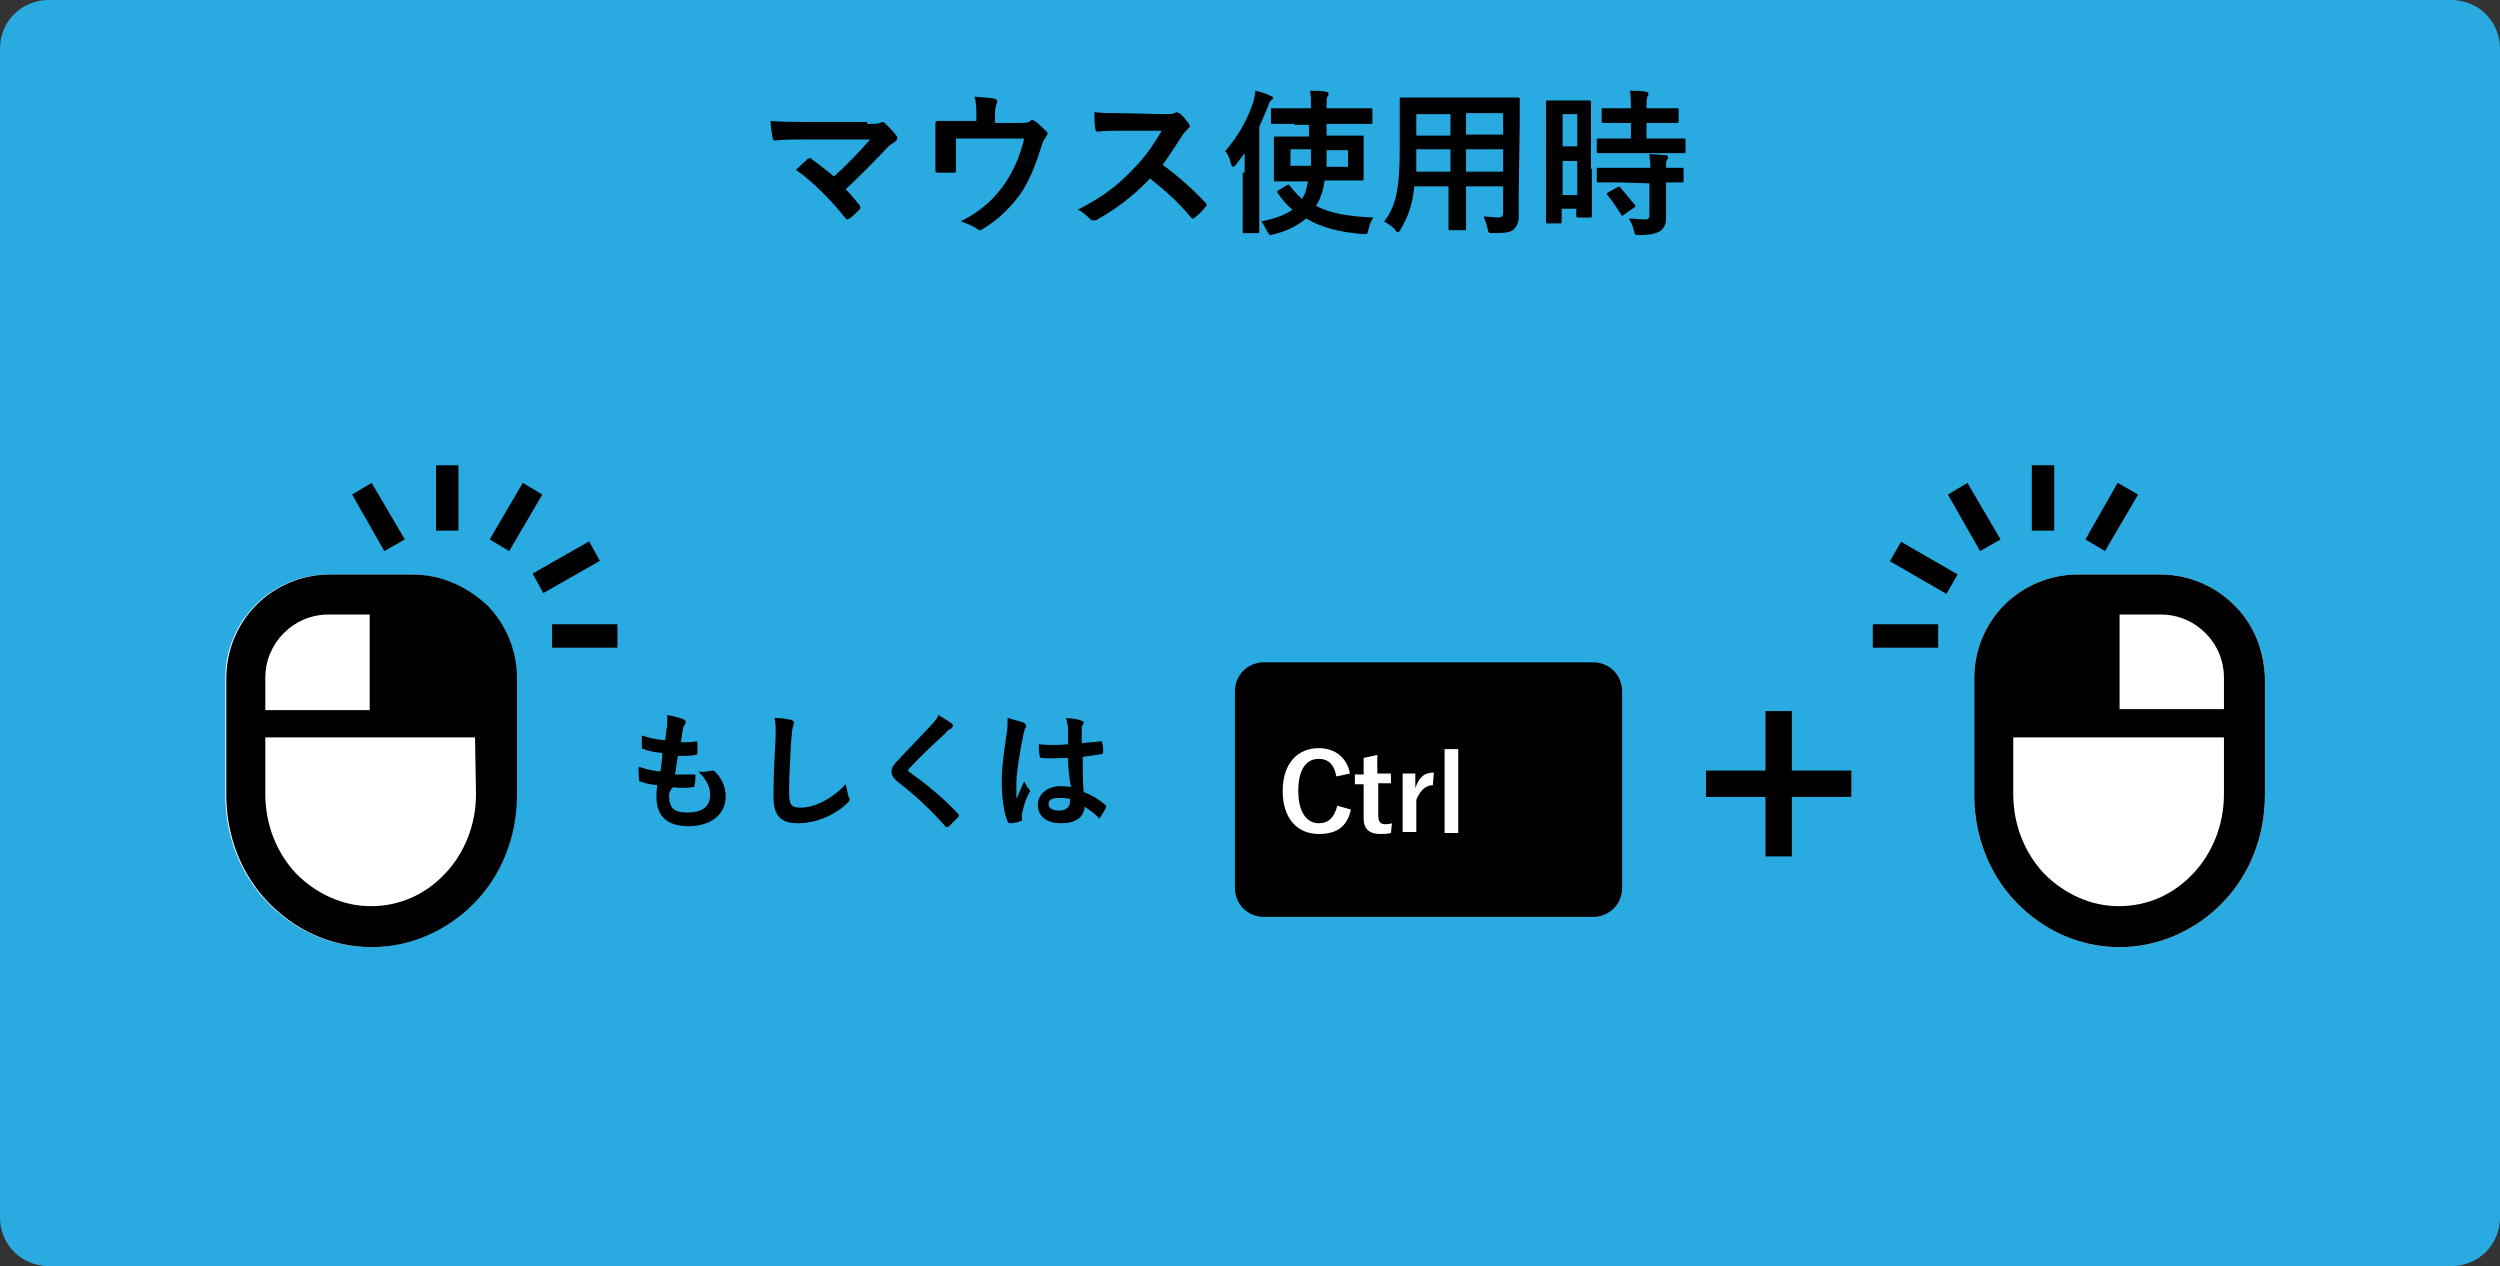 <?xml version="1.0" encoding="utf-8"?>
<!-- Generator: Adobe Illustrator 25.4.1, SVG Export Plug-In . SVG Version: 6.00 Build 0)  -->
<svg version="1.1" id="レイヤー_1" xmlns="http://www.w3.org/2000/svg" xmlns:xlink="http://www.w3.org/1999/xlink" x="0px"
	 y="0px" width="256.3px" height="129.8px" viewBox="0 0 256.3 129.8" style="enable-background:new 0 0 256.3 129.8;"
	 xml:space="preserve">
<rect x="0" y="0" width="256.3" height="129.8" fill="#333333" stroke="none"/>
<style type="text/css">
	.st0{fill:#29ABE2;}
	.st1{fill:#FFFFFF;}
</style>
<g>
	<path class="st0" d="M256.3,124.8c0,2.8-2.2,5-5,5H5c-2.8,0-5-2.2-5-5V5c0-2.8,2.2-5,5-5h246.3c2.8,0,5,2.2,5,5V124.8z"/>
</g>
<g>
	<path d="M88.9,12.7c0.9,0,1.1,0,1.3-0.1c0.1,0,0.2-0.1,0.2-0.1c0.1,0,0.2,0,0.3,0.1c0.4,0.4,0.8,0.8,1.2,1.3C92,14,92,14.1,92,14.2
		c0,0.1-0.1,0.2-0.2,0.3c-0.3,0.2-0.6,0.4-0.8,0.6c-1.4,1.5-2.9,3-4.3,4.3c0.5,0.5,0.9,1,1.4,1.6c0.1,0.1,0.1,0.2,0.1,0.2
		s0,0.2-0.1,0.3c-0.3,0.3-0.7,0.7-1,0.9c-0.1,0-0.1,0.1-0.2,0.1s-0.1,0-0.2-0.1c-1.6-2-3.2-3.6-5.1-5c0.3-0.3,0.9-0.8,1.2-1.1
		c0.1,0,0.1-0.1,0.2-0.1s0.1,0,0.2,0.1c0.8,0.6,1.6,1.2,2.3,1.8c1.3-1.2,2.5-2.4,3.7-3.8h-6.7c-0.9,0-2.1,0-3,0.1
		c-0.2,0-0.3-0.1-0.3-0.3C79.1,13.5,79,13,79,12.4c1.1,0.1,2.4,0.1,3.5,0.1h6.4V12.7z"/>
	<path d="M104.4,12.6c0.8,0,1,0,1.2-0.2c0.1,0,0.1-0.1,0.2-0.1s0.3,0.1,0.4,0.2c0.3,0.2,0.8,0.7,1.1,1c0.1,0.1,0.1,0.2,0.1,0.2
		c0,0.1-0.1,0.2-0.2,0.4c-0.2,0.2-0.3,0.5-0.4,0.8c-0.5,1.6-1.1,3.3-2,4.7s-2.5,3-4.1,3.9c-0.1,0.1-0.2,0.1-0.3,0.1
		c-0.1,0-0.2-0.1-0.3-0.2c-0.5-0.3-1-0.5-1.6-0.7c2.3-1.2,3.5-2.4,4.6-4c0.9-1.4,1.5-2.8,1.9-4.5h-7v1.3c0,0.6,0,1.3,0,1.9
		c0,0.3,0,0.3-0.3,0.3c-0.5,0-1,0-1.5,0c-0.2,0-0.3,0-0.3-0.2c0-0.8,0-1.3,0-2v-1.3c0-0.5,0-1.1,0-1.6c0-0.1,0.1-0.2,0.2-0.2
		c0.8,0,1.6,0,2.4,0h1.6V12c0-0.8,0-1.5-0.2-2.1c0.8,0.1,1.5,0.1,2,0.2c0.3,0.1,0.4,0.2,0.3,0.5c-0.1,0.2-0.2,0.6-0.2,1.2v0.8
		C102,12.6,104.4,12.6,104.4,12.6z"/>
	<path d="M119.3,11.7c0.6,0,0.9,0,1.1-0.1c0.1,0,0.1-0.1,0.2-0.1s0.2,0.1,0.3,0.1c0.4,0.3,0.7,0.7,1,1.1c0,0.1,0.1,0.1,0.1,0.2
		c0,0.1-0.1,0.2-0.2,0.3c-0.2,0.2-0.4,0.4-0.6,0.7c-0.7,1.1-1.3,2-2,3c1.5,1.1,3,2.4,4.4,3.9c0.1,0.1,0.1,0.2,0.1,0.2s0,0.1-0.1,0.2
		c-0.3,0.4-0.7,0.8-1.1,1.1c-0.1,0.1-0.1,0.1-0.2,0.1s-0.1,0-0.2-0.1c-1.3-1.6-2.7-2.8-4.2-4c-1.8,1.9-3.6,3.2-5.4,4.2
		c-0.1,0.1-0.3,0.1-0.4,0.1s-0.2,0-0.3-0.1c-0.4-0.4-0.8-0.8-1.3-1c2.5-1.3,4-2.4,5.6-4.1c1.2-1.2,2-2.3,3-4H115
		c-0.8,0-1.7,0-2.5,0.1c-0.1,0-0.2-0.1-0.2-0.3c-0.1-0.3-0.1-1.1-0.1-1.7c0.9,0.1,1.7,0.1,2.7,0.1L119.3,11.7L119.3,11.7z"/>
	<path d="M127.6,17.7c0-0.6,0-1.3,0-2c-0.3,0.4-0.6,0.8-0.9,1.2c-0.1,0.1-0.2,0.2-0.3,0.2s-0.1-0.1-0.2-0.3c-0.1-0.5-0.3-1-0.6-1.3
		c1.3-1.5,2.3-3.2,2.9-5.1c0.1-0.4,0.2-0.8,0.2-1.1c0.5,0.1,1.1,0.3,1.5,0.5c0.2,0.1,0.3,0.1,0.3,0.2c0,0.1,0,0.2-0.2,0.3
		c-0.1,0.1-0.2,0.2-0.3,0.6c-0.3,0.7-0.6,1.4-0.9,2.1v8.3c0,1.6,0,2.4,0,2.4c0,0.2,0,0.2-0.2,0.2h-1.3c-0.2,0-0.2,0-0.2-0.2
		c0-0.1,0-0.9,0-2.4v-3.6C127.4,17.7,127.6,17.7,127.6,17.7z M132.7,12.7c-1.6,0-2.1,0-2.2,0c-0.2,0-0.2,0-0.2-0.2v-1.2
		c0-0.2,0-0.2,0.2-0.2c0.1,0,0.6,0,2.2,0h1.7V11c0-0.8,0-1.2-0.1-1.7c0.6,0,1.1,0,1.6,0.1c0.2,0,0.3,0.1,0.3,0.2
		c0,0.1,0,0.2-0.1,0.3C136,10,136,10.3,136,11v0.1h2.3c1.6,0,2.1,0,2.2,0c0.2,0,0.2,0,0.2,0.2v1.2c0,0.2,0,0.2-0.2,0.2
		c-0.1,0-0.6,0-2.2,0H136v1.2h1.4c1.5,0,2.1,0,2.2,0c0.2,0,0.2,0,0.2,0.2c0,0.1,0,0.4,0,1.3V17c0,0.8,0,1.2,0,1.3
		c0,0.2,0,0.2-0.2,0.2c-0.1,0-0.6,0-2.2,0h-1.6c-0.1,0.6-0.2,1.2-0.4,1.6c-0.1,0.4-0.3,0.7-0.5,1c1.5,0.8,3.5,1.1,5.9,1.2
		c-0.2,0.3-0.4,0.7-0.5,1.2s-0.1,0.5-0.6,0.5c-2.4-0.2-4.3-0.7-5.8-1.6c-0.7,0.6-1.7,1.2-3.2,1.6c-0.2,0-0.3,0.1-0.4,0.1
		c-0.2,0-0.2-0.1-0.4-0.4c-0.2-0.4-0.4-0.8-0.6-1c1.5-0.3,2.5-0.7,3.2-1.2c-0.6-0.5-1.1-1.1-1.5-1.7c-0.1-0.1-0.1-0.2,0.1-0.3
		l0.8-0.5c0.2-0.1,0.2-0.1,0.3,0c0.4,0.5,0.8,1,1.3,1.4c0.1-0.2,0.2-0.4,0.3-0.6c0.1-0.3,0.2-0.7,0.3-1.2h-1.2c-1.5,0-2.1,0-2.1,0
		c-0.2,0-0.2,0-0.2-0.2c0-0.1,0-0.4,0-1.3v-1.6c0-0.8,0-1.2,0-1.3c0-0.2,0-0.2,0.2-0.2c0.1,0,0.6,0,2.1,0h1.3v-1.2h-1.5L132.7,12.7
		L132.7,12.7z M132.3,15.3V17h2.1c0-0.5,0-1.1,0-1.7H132.3z M138.2,17.1v-1.7H136v1.7H138.2z"/>
	<path d="M155.7,20c0,0.7,0,1.6,0,2.2s-0.2,1-0.5,1.3s-0.8,0.4-2.1,0.4c-0.5,0-0.5,0-0.6-0.5s-0.3-0.9-0.4-1.2c0.7,0,1,0.1,1.5,0.1
		c0.4,0,0.5-0.2,0.5-0.5v-2.7h-3.8V21c0,1.6,0,2.3,0,2.4c0,0.2,0,0.2-0.2,0.2h-1.4c-0.2,0-0.2,0-0.2-0.2c0-0.1,0-0.8,0-2.4v-1.9H145
		c-0.2,2-0.7,3.2-1.4,4.4c-0.1,0.2-0.2,0.3-0.3,0.3s-0.2-0.1-0.3-0.3c-0.4-0.4-0.8-0.6-1.1-0.8c1.2-1.5,1.6-3.4,1.6-7.3v-2.6
		c0-1.7,0-2.5,0-2.6c0-0.2,0-0.2,0.2-0.2c0.1,0,0.7,0,2.2,0h7.5c1.6,0,2.1,0,2.2,0c0.2,0,0.2,0,0.2,0.2c0,0.1,0,1,0,2.6L155.7,20
		L155.7,20z M148.7,17.6v-2.3h-3.5v0.2c0,0.8,0,1.5,0,2.1H148.7z M148.7,13.9v-2.2h-3.5v2.2H148.7z M150.3,11.6v2.2h3.8v-2.2H150.3z
		 M154.1,17.6v-2.3h-3.8v2.3H154.1z"/>
	<path d="M163.2,17.3c0,4,0,4.7,0,4.8c0,0.2,0,0.2-0.2,0.2h-1.2c-0.1,0-0.2,0-0.2-0.2v-0.7h-1.5v1.3c0,0.2,0,0.2-0.2,0.2h-1.2
		c-0.2,0-0.2,0-0.2-0.2c0-0.1,0-0.9,0-4.9v-3.5c0-2.9,0-3.7,0-3.8c0-0.2,0-0.2,0.2-0.2c0.1,0,0.4,0,1.4,0h1.4c1,0,1.3,0,1.4,0
		c0.2,0,0.2,0,0.2,0.2c0,0.1,0,0.9,0,3.2v3.6C163.1,17.3,163.2,17.3,163.2,17.3z M160.2,11.7V15h1.5v-3.3H160.2z M161.7,20v-3.5
		h-1.5V20H161.7z M166,15.7c-1.5,0-2,0-2.1,0c-0.2,0-0.2,0-0.2-0.2v-1.1c0-0.2,0-0.2,0.2-0.2c0.1,0,0.6,0,2.1,0h1.2v-1.6h-0.8
		c-1.4,0-1.9,0-2,0c-0.2,0-0.2,0-0.2-0.2v-1.1c0-0.2,0-0.2,0.2-0.2c0.1,0,0.6,0,2,0h0.8c0-0.8,0-1.2-0.1-1.8c0.6,0,1.1,0,1.6,0.1
		c0.2,0,0.3,0.1,0.3,0.2c0,0.1,0,0.2-0.1,0.3c-0.1,0.2-0.1,0.5-0.1,1.2h1.1c1.5,0,1.9,0,2,0c0.2,0,0.2,0,0.2,0.2v1.1
		c0,0.2,0,0.2-0.2,0.2c-0.1,0-0.6,0-2,0h-1.1v1.6h1.7c1.5,0,2,0,2.1,0c0.2,0,0.2,0,0.2,0.2v1.1c0,0.2,0,0.2-0.2,0.2
		c-0.1,0-0.6,0-2.1,0H166z M166,18.7c-1.5,0-2,0-2.1,0c-0.2,0-0.2,0-0.2-0.2v-1.1c0-0.2,0-0.2,0.2-0.2c0.1,0,0.6,0,2.1,0h3.2
		c0-0.7-0.1-1-0.1-1.4c0.6,0,1.2,0.1,1.6,0.1c0.2,0,0.3,0.1,0.3,0.2s0,0.2-0.1,0.3c-0.1,0.1-0.1,0.3-0.1,0.8c1.1,0,1.5,0,1.6,0
		c0.2,0,0.2,0,0.2,0.2v1.1c0,0.2,0,0.2-0.2,0.2c-0.1,0-0.5,0-1.6,0v1.6c0,0.7,0,1.4,0,2s-0.1,1-0.6,1.4c-0.4,0.2-0.9,0.4-2.1,0.4
		c-0.5,0-0.5,0-0.6-0.5s-0.3-0.8-0.5-1.2c0.6,0,1,0.1,1.6,0.1c0.4,0,0.5-0.1,0.5-0.5v-3.2L166,18.7L166,18.7z M165.8,19.2
		c0.2-0.1,0.2-0.1,0.3,0c0.5,0.6,1,1.2,1.5,1.8c0.1,0.1,0.1,0.2-0.1,0.3l-1,0.7c-0.1,0.1-0.1,0.1-0.2,0.1s-0.1,0-0.1-0.1
		c-0.5-0.8-0.9-1.4-1.4-2c-0.1-0.1-0.1-0.2,0.1-0.3L165.8,19.2z"/>
</g>
<g>
	<g>
		<path class="st1" d="M49.7,62c-1.9-1.9-4.6-3.1-7.5-3.1h-8.5c-2.9,0-5.6,1.2-7.5,3.1c-1.9,1.9-3.1,4.6-3.1,7.5v12
			c0,4.3,1.6,8.2,4.3,11s6.4,4.6,10.6,4.6c4.1,0,7.9-1.8,10.6-4.6c2.7-2.8,4.3-6.7,4.3-11v-12C52.8,66.6,51.6,63.9,49.7,62z"/>
	</g>
	<g>
		<path d="M42.3,58.9h-8.5c-2.9,0-5.6,1.2-7.5,3.1c-1.9,1.9-3.1,4.6-3.1,7.5v12c0,4.3,1.6,8.2,4.3,11s6.4,4.6,10.6,4.6
			c4.1,0,7.9-1.8,10.6-4.6c2.7-2.8,4.3-6.7,4.3-11v-12c0-2.9-1.2-5.6-3.1-7.5C47.8,60.1,45.2,58.9,42.3,58.9z M27.2,69.5
			c0-1.8,0.7-3.4,1.9-4.6c1.2-1.2,2.8-1.9,4.6-1.9h4.2v9.8H27.2V69.5z M48.8,81.4c0,3.2-1.2,6.1-3.2,8.2S41,92.9,38,92.9
			c-2.9,0-5.6-1.3-7.6-3.3c-2-2.1-3.2-5-3.2-8.2v-5.8h21.5L48.8,81.4L48.8,81.4z"/>
		<rect x="44.7" y="47.7" width="2.3" height="6.7"/>
		<polygon points="41.5,55.3 38.1,49.5 36.1,50.7 39.4,56.5 		"/>
		<polygon points="56.6,64 56.6,66.4 63.3,66.4 63.3,64 		"/>
		<polygon points="60.4,55.5 54.6,58.8 55.7,60.8 61.5,57.5 		"/>
		<polygon points="55.6,50.7 53.6,49.5 50.2,55.3 52.2,56.5 		"/>
	</g>
</g>
<g>
	<g>
		<g>
			<path d="M166.3,91c0,1.7-1.3,3-3,3h-33.7c-1.7,0-3-1.3-3-3V70.9c0-1.7,1.3-3,3-3h33.7c1.7,0,3,1.3,3,3V91z"/>
		</g>
	</g>
	<g>
		<g>
			<path class="st1" d="M137,79.6c-0.2-1.2-0.8-1.8-1.8-1.8c-1.3,0-2.1,1.1-2.1,3.3c0,2.2,0.9,3.3,2.1,3.3c1,0,1.6-0.6,1.9-1.8
				l1.4,0.4c-0.4,1.8-1.5,2.5-3.3,2.5c-2.2,0-3.7-1.6-3.7-4.4s1.5-4.4,3.7-4.4c1.7,0,2.9,1,3.2,2.6L137,79.6z"/>
			<path class="st1" d="M141.3,79.3h1.3v1h-1.3v3.3c0,0.6,0.2,0.9,0.7,0.9c0.2,0,0.4,0,0.7-0.1l-0.1,1c-0.4,0.1-0.7,0.1-1.1,0.1
				c-1.1,0-1.7-0.5-1.7-1.6v-3.5h-0.9v-1h0.9v-1.7l1.4-0.3v1.9C141.2,79.3,141.3,79.3,141.3,79.3z"/>
			<path class="st1" d="M146.9,80.5c-0.7,0-1.3,0.5-1.7,1.5v3.3h-1.4v-6h1.3v1.5c0.4-1.2,1-1.6,1.9-1.6L146.9,80.5z"/>
			<path class="st1" d="M149.5,85.4h-1.4v-8.6h1.4V85.4z"/>
		</g>
	</g>
</g>
<g>
	<path d="M181,72.9h2.7V79h6.1v2.7h-6.1v6.1H181v-6.1h-6.1V79h6.1V72.9z"/>
</g>
<g>
	<path d="M68.6,81.6c0,1.2,0.5,1.7,1.8,1.7c1.6,0,2.4-0.6,2.4-1.8c0-0.7-0.2-1.4-1.2-2.4c0.5,0.1,0.8,0,1.4-0.1c0.1,0,0.2,0,0.3,0.1
		c0.7,0.7,1.1,1.6,1.1,2.5c0,1.9-1.5,3.1-3.8,3.1s-3.3-1.1-3.3-3c0-0.3,0-0.7,0.1-1.2c-0.8-0.1-1.3-0.2-1.8-0.4
		c-0.1,0-0.1-0.1-0.1-0.3c0-0.4-0.1-0.8,0-1.2c0.8,0.3,1.4,0.4,2.2,0.5c0.1-0.5,0.2-1.4,0.2-1.9C67,77.1,66.5,77,66,76.8
		c-0.2,0-0.2-0.1-0.2-0.2c0-0.3,0-0.8,0-1.2c0.9,0.3,1.5,0.4,2.4,0.5c0.1-0.8,0.1-1.1,0.2-1.5c0-0.4,0-0.8,0-1.1
		c0.6,0.1,1.3,0.3,1.6,0.4c0.2,0.1,0.3,0.2,0.3,0.3c0,0.1,0,0.2-0.1,0.3c-0.1,0.1-0.2,0.3-0.2,0.6c-0.1,0.3-0.1,0.8-0.2,1.2
		c0.5,0,1.1,0,1.6-0.1c0.1,0,0.1,0.1,0.1,0.2c0,0.3,0,0.7,0,1c0,0.1-0.1,0.2-0.2,0.2c-0.6,0.1-1.2,0.1-1.8,0.1
		c-0.1,0.5-0.2,1.4-0.3,1.9c0.7,0,1.2,0,1.9,0c0.2,0,0.2,0,0.2,0.1c0,0.2,0,0.7-0.1,1c0,0.2-0.1,0.2-0.2,0.2c-0.7,0.1-1.4,0.1-2,0
		C68.6,81.1,68.6,81.4,68.6,81.6z"/>
	<path d="M81.1,73.8c0.2,0.1,0.3,0.1,0.3,0.3c0,0.1-0.1,0.3-0.1,0.4c-0.1,0.2-0.1,0.6-0.2,1.6c-0.1,2-0.2,3.4-0.2,5.1
		c0,1.3,0.2,1.6,1.2,1.6c1.2,0,3-0.7,4.6-2.4c0.1,0.5,0.2,0.9,0.3,1.3c0.1,0.1,0.1,0.2,0.1,0.3c0,0.1-0.1,0.2-0.3,0.4
		c-1.4,1.3-3.3,2-5,2s-2.5-0.7-2.5-2.7c0-2.2,0.1-4.1,0.2-5.7c0-0.8,0.1-1.6-0.1-2.4C80,73.6,80.6,73.7,81.1,73.8z"/>
	<path d="M97.6,74.2c0.1,0.1,0.1,0.2,0.1,0.2c0,0.1-0.1,0.2-0.2,0.3c-0.2,0.1-0.4,0.2-0.6,0.5c-1.1,1-2.6,2.4-3.6,3.5
		c-0.1,0.1-0.2,0.2-0.2,0.3c0,0.1,0.1,0.1,0.2,0.2c1.7,1.2,3.5,2.7,4.9,4.2c0.1,0.1,0.1,0.1,0.1,0.2s0,0.1-0.1,0.2
		c-0.3,0.3-0.7,0.7-0.9,0.9c-0.1,0.1-0.1,0.1-0.2,0.1s-0.1,0-0.2-0.1c-1.5-1.7-3-3.1-4.8-4.5c-0.5-0.4-0.7-0.7-0.7-1.1
		s0.2-0.7,0.7-1.2c1.1-1.2,2.2-2.3,3.4-3.6c0.4-0.4,0.6-0.7,0.7-1C96.7,73.6,97.2,73.9,97.6,74.2z"/>
	<path d="M105,74.1c0.1,0.1,0.2,0.2,0.2,0.3c0,0.1,0,0.2-0.1,0.3c-0.1,0.2-0.1,0.3-0.2,0.7c-0.4,2-0.7,3.9-0.7,4.8
		c0,0.5,0,1.1,0,1.7c0.3-0.6,0.5-1.2,0.8-1.8c0.2,0.4,0.3,0.6,0.5,0.8c0.1,0.1,0.1,0.1,0.1,0.2s0,0.1-0.1,0.2c-0.5,1-0.6,1.6-0.7,2
		s0,0.6,0,0.7s0,0.1-0.2,0.2c-0.3,0.1-0.6,0.2-1,0.2c-0.1,0-0.2,0-0.3-0.2c-0.4-0.9-0.6-2.5-0.6-4c0-1.3,0.1-2.3,0.5-5
		c0.1-0.5,0.1-1,0.1-1.6C104,73.8,104.7,74,105,74.1z M109.5,77.7c-0.9,0-1.8,0.1-2.7,0c-0.2,0-0.2,0-0.2-0.2
		c-0.1-0.3-0.1-0.8-0.1-1.2c1,0.1,2,0.1,3,0c0-0.5,0-0.9,0-1.4s-0.1-0.8-0.2-1.3c0.8,0.1,1.2,0.1,1.6,0.3c0.1,0,0.2,0.1,0.2,0.2
		s0,0.1-0.1,0.2s-0.1,0.3-0.1,0.5c0,0.5,0,0.8,0,1.4c0.6-0.1,1.3-0.1,1.9-0.2c0.2,0,0.2,0,0.2,0.2c0.1,0.2,0.1,0.7,0.1,0.9
		c0,0.1-0.1,0.2-0.1,0.2c-0.5,0.1-1.4,0.2-2,0.3c0,1.5,0,2.4,0.1,3.6c0.8,0.3,1.5,0.7,2.2,1.3c0.1,0.1,0.1,0.1,0.1,0.3
		c-0.2,0.3-0.4,0.7-0.6,1c0,0.1-0.1,0.1-0.1,0.1s-0.1,0-0.1-0.1c-0.4-0.4-0.8-0.7-1.4-1.1c-0.1,1.1-0.9,1.7-2.4,1.7
		s-2.4-0.7-2.4-1.9c0-1.1,1-1.9,2.3-1.9c0.3,0,0.7,0,1.1,0.1C109.6,79.7,109.5,78.7,109.5,77.7z M108.5,81.8c-0.6,0-1,0.2-1,0.6
		s0.3,0.7,1.1,0.7c0.7,0,1.1-0.4,1.1-0.9c0-0.1,0-0.2,0-0.3C109.2,81.8,108.8,81.8,108.5,81.8z"/>
</g>
<g>
	<g>
		<path class="st1" d="M229,62c-1.9-1.9-4.6-3.1-7.5-3.1H213c-2.9,0-5.6,1.2-7.5,3.1c-1.9,1.9-3.1,4.6-3.1,7.5v12
			c0,4.3,1.6,8.2,4.3,11s6.4,4.6,10.6,4.6c4.1,0,7.9-1.8,10.6-4.6c2.7-2.8,4.3-6.7,4.3-11v-12C232.1,66.6,231,63.9,229,62z"/>
	</g>
	<g>
		<path d="M229,62c-1.9-1.9-4.6-3.1-7.5-3.1H213c-2.9,0-5.6,1.2-7.5,3.1c-1.9,1.9-3.1,4.6-3.1,7.5v12c0,4.3,1.6,8.2,4.3,11
			s6.4,4.6,10.6,4.6c4.1,0,7.9-1.8,10.6-4.6c2.7-2.8,4.3-6.7,4.3-11v-12C232.1,66.6,231,63.9,229,62z M228,81.4
			c0,3.2-1.2,6.1-3.2,8.2s-4.6,3.3-7.6,3.3c-2.9,0-5.6-1.3-7.6-3.3c-2-2.1-3.2-5-3.2-8.2v-5.8H228V81.4z M228,72.7h-10.7V63h4.2
			c1.8,0,3.4,0.7,4.6,1.9c1.2,1.2,1.9,2.8,1.9,4.6V72.7z"/>
		<rect x="208.3" y="47.7" width="2.3" height="6.7"/>
		<polygon points="219.2,50.7 217.1,49.5 213.8,55.3 215.8,56.5 		"/>
		<polygon points="192,66.4 198.7,66.4 198.7,64 192,64 		"/>
		<rect x="196.1" y="54.9" transform="matrix(0.5 -0.866 0.866 0.5 48.153 199.906)" width="2.3" height="6.7"/>
		<polygon points="205.1,55.3 201.7,49.5 199.7,50.7 203,56.5 		"/>
	</g>
</g>
</svg>

